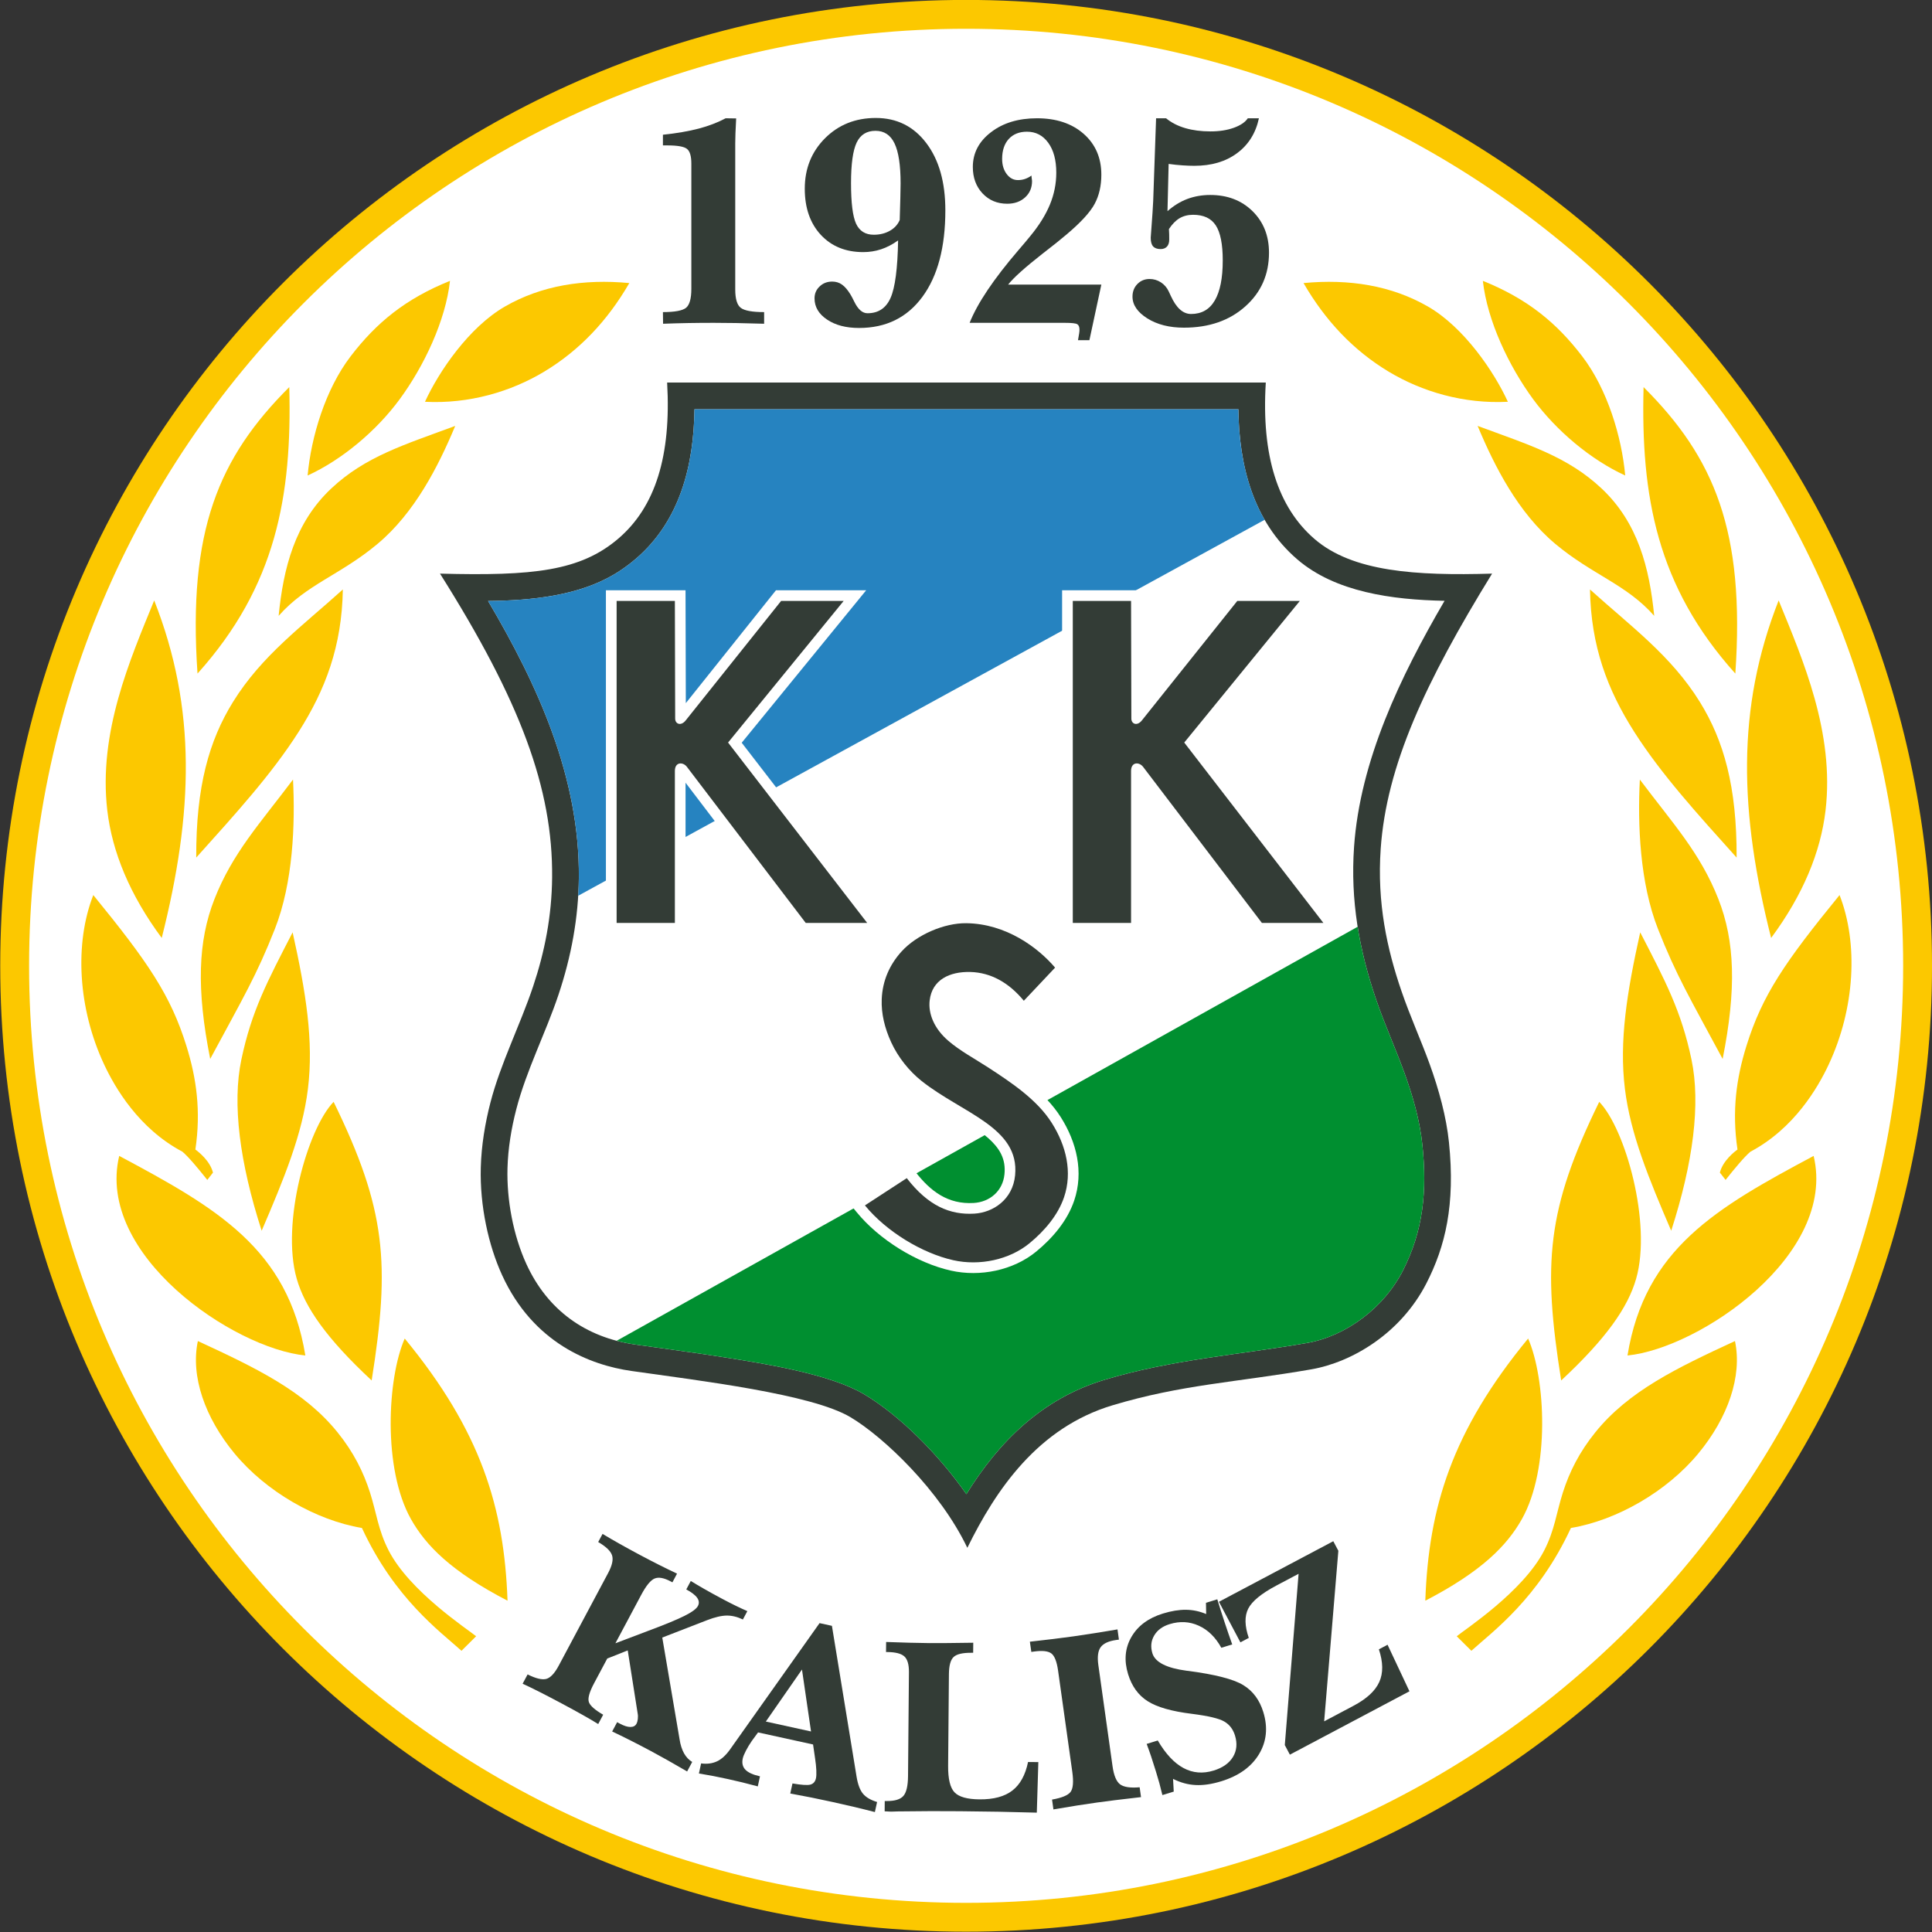<?xml version="1.0" encoding="UTF-8"?>
<svg xmlns="http://www.w3.org/2000/svg" xmlns:xlink="http://www.w3.org/1999/xlink" width="567pt" height="567pt" viewBox="0 0 567 567" version="1.1">
<rect x="0" y="0" width="567" height="567" fill="#333333" stroke="none"/>
<g id="surface1">
<path style=" stroke:none;fill-rule:evenodd;fill:rgb(98.827%,78.514%,0%);fill-opacity:1;" d="M 283.535 -0.02 C 440.09 -0.02 567.004 126.891 567.004 283.445 C 567.004 440 440.09 566.91 283.535 566.91 C 126.984 566.91 0.07 439.996 0.07 283.445 C 0.07 126.891 126.984 -0.02 283.535 -0.02 Z M 283.535 -0.02 "/>
<path style=" stroke:none;fill-rule:evenodd;fill:rgb(100%,100%,100%);fill-opacity:1;" d="M 283.535 8.445 C 435.414 8.445 558.535 131.566 558.535 283.445 C 558.535 435.324 435.414 558.445 283.535 558.445 C 131.66 558.445 8.539 435.324 8.539 283.445 C 8.539 131.566 131.66 8.445 283.535 8.445 Z M 283.535 8.445 "/>
<path style=" stroke:none;fill-rule:evenodd;fill:rgb(19.994%,23.535%,21.167%);fill-opacity:1;" d="M 129.129 168.344 C 156.387 169.062 170.312 167.629 181.496 158.043 C 192.34 148.75 197.023 133.758 195.789 112.27 L 371.484 112.27 C 370.152 133.699 375.023 148.922 385.824 158.215 C 396.969 167.805 415.465 169.004 437.895 168.344 C 418.227 200.273 406.895 224.75 405.203 249.121 C 404.102 265 407.055 278.473 411.297 290.855 C 413.84 298.281 417.047 305.32 419.555 312.238 C 422.305 319.836 424.469 327.781 425.238 335.234 C 427.137 353.617 424.145 365.859 418.613 376.637 C 411.078 391.316 396.82 399.797 384.805 401.879 C 362.836 405.688 346.789 406.328 326.504 412.422 C 304.605 418.992 292.27 437.195 283.891 454.254 C 275.883 437.449 259.309 421.684 249.566 415.898 C 238.137 409.113 205.504 405.223 185.348 402.355 C 173.23 400.629 156.504 394.203 147.355 374.227 C 143.379 365.547 140.789 353.945 141.102 342.613 C 141.277 336.188 142.352 329.684 143.922 323.605 C 146.902 312.078 152.617 300.957 156.473 289.445 C 159.871 279.293 161.93 268.832 162.035 257.516 C 162.277 231.449 152.73 205.754 129.129 168.344 Z M 129.129 168.344 "/>
<path style=" stroke:none;fill-rule:evenodd;fill:rgb(100%,100%,100%);fill-opacity:1;" d="M 143.238 176.379 C 157.938 201.25 170.145 228.234 169.879 257.59 C 169.766 269.395 167.645 280.766 163.902 291.938 C 160.133 303.195 154.469 314.121 151.512 325.57 C 150.062 331.176 149.094 337.031 148.938 342.828 C 148.68 352.094 150.617 362.527 154.48 370.961 C 160.672 384.48 171.852 392.52 186.453 394.594 C 195.305 395.855 204.172 397.016 213.004 398.41 C 224.484 400.223 243.645 403.27 253.566 409.16 C 264.055 415.387 275.461 426.867 283.613 438.5 C 293.164 423.078 305.828 410.441 324.246 404.914 C 343.973 398.988 363.348 397.641 383.469 394.156 C 395.238 392.117 406.219 383.621 411.641 373.059 C 417.805 361.039 418.82 349.359 417.441 336.039 C 416.711 328.902 414.629 321.645 412.184 314.91 C 409.562 307.68 406.379 300.688 403.879 293.395 C 398.836 278.652 396.301 264.203 397.383 248.578 C 399.145 223.203 410.98 198.527 423.945 176.324 C 408.539 176.027 391.879 173.766 380.715 164.156 C 367.738 152.996 363.629 136.512 363.441 120.109 L 203.812 120.109 C 203.605 136.477 199.609 152.844 186.598 163.992 C 184.621 165.688 182.516 167.215 180.277 168.547 C 169.754 174.816 156.156 176.234 143.238 176.379 Z M 143.238 176.379 "/>
<path style=" stroke:none;fill-rule:evenodd;fill:rgb(0%,56.055%,18.822%);fill-opacity:1;" d="M 180.98 393.492 C 182.746 393.957 184.57 394.328 186.453 394.594 C 195.305 395.855 204.172 397.016 213.004 398.41 C 224.484 400.223 243.645 403.27 253.566 409.16 C 264.055 415.387 275.461 426.867 283.613 438.5 C 293.164 423.078 305.828 410.441 324.246 404.914 C 343.973 398.988 363.348 397.641 383.469 394.156 C 395.238 392.117 406.219 383.621 411.641 373.059 C 417.805 361.039 418.82 349.359 417.441 336.039 C 416.711 328.902 414.629 321.645 412.184 314.91 C 409.562 307.68 406.379 300.688 403.879 293.395 C 401.43 286.246 399.574 279.164 398.438 271.988 Z M 180.98 393.492 "/>
<path style=" stroke:none;fill-rule:evenodd;fill:rgb(14.893%,51.367%,75.389%);fill-opacity:1;" d="M 143.238 176.379 C 157.938 201.25 170.145 228.234 169.879 257.59 C 169.855 259.363 169.797 261.125 169.688 262.883 L 371.141 152.551 C 365.59 142.898 363.566 131.484 363.441 120.109 L 203.812 120.109 C 203.605 136.477 199.609 152.844 186.598 163.992 C 184.621 165.688 182.516 167.215 180.277 168.547 C 169.754 174.816 156.156 176.234 143.238 176.379 Z M 143.238 176.379 "/>
<path style=" stroke:none;fill-rule:evenodd;fill:rgb(100%,100%,100%);fill-opacity:1;" d="M 335.148 206.359 L 361.613 173.223 L 388.09 173.223 L 351.551 217.977 L 394.754 273.988 L 368.781 273.988 L 335.074 229.707 L 335.074 273.988 L 311.703 273.988 L 311.703 173.223 L 335.066 173.223 Z M 335.148 206.359 "/>
<path style=" stroke:none;fill-rule:evenodd;fill:rgb(19.994%,23.535%,21.167%);fill-opacity:1;" d="M 314.84 176.359 L 331.941 176.359 L 332.027 210.887 C 332.031 212.504 333.738 213.156 335.102 211.445 L 363.121 176.359 L 381.477 176.359 L 347.551 217.922 L 388.379 270.855 L 370.336 270.855 L 335.484 225.066 C 334.324 223.543 331.941 223.566 331.941 226.254 L 331.941 270.855 L 314.84 270.855 Z M 314.84 176.359 "/>
<path style=" stroke:none;fill-rule:evenodd;fill:rgb(100%,100%,100%);fill-opacity:1;" d="M 201.273 206.359 L 227.734 173.223 L 254.211 173.223 L 217.676 217.977 L 260.879 273.988 L 234.902 273.988 L 201.195 229.707 L 201.195 273.988 L 177.824 273.988 L 177.824 173.223 L 201.188 173.223 Z M 201.273 206.359 "/>
<path style=" stroke:none;fill-rule:evenodd;fill:rgb(19.994%,23.535%,21.167%);fill-opacity:1;" d="M 180.965 176.359 L 198.062 176.359 L 198.148 210.887 C 198.152 212.504 199.859 213.156 201.223 211.445 L 229.242 176.359 L 247.598 176.359 L 213.672 217.922 L 254.496 270.855 L 236.461 270.855 L 201.605 225.066 C 200.445 223.543 198.062 223.566 198.062 226.254 L 198.062 270.855 L 180.965 270.855 Z M 180.965 176.359 "/>
<path style=" stroke:none;fill-rule:evenodd;fill:rgb(100%,100%,100%);fill-opacity:1;" d="M 313.855 284.082 L 300.316 298.438 L 298.055 295.695 C 294.621 291.531 290.234 288.543 284.719 288.391 C 280.711 288.281 276.484 289.383 275.949 293.957 C 275.535 297.523 277.754 300.828 280.34 303.062 C 283.715 305.98 287.969 308.207 291.715 310.648 C 298.895 315.324 306.645 320.496 311.309 327.855 C 315.969 335.203 318.109 343.945 315.242 352.375 C 313.23 358.297 308.91 363.355 304.133 367.285 C 297.363 372.859 287.59 374.805 279.09 372.902 C 268.977 370.637 257.98 363.77 251.406 355.742 L 249.188 353.035 L 266.84 341.555 L 268.602 343.848 C 273.074 349.645 278.219 353.492 285.754 353.047 C 290.547 352.766 294.312 349.477 294.789 344.621 C 295.004 342.492 294.719 340.496 293.754 338.578 C 292.047 335.195 288.422 332.547 285.32 330.52 C 280.898 327.633 276.234 325.164 271.871 322.164 C 270.734 321.387 269.621 320.574 268.547 319.719 C 264.422 316.453 260.895 311.984 258.691 307.203 C 256.676 302.812 255.449 298.012 255.633 293.156 C 255.859 287.09 258.195 281.625 262.254 277.148 C 267.258 271.621 276.148 267.719 283.602 267.809 C 294.547 267.938 305.023 273.715 312.031 281.941 Z M 313.855 284.082 "/>
<path style=" stroke:none;fill-rule:evenodd;fill:rgb(19.994%,23.535%,21.167%);fill-opacity:1;" d="M 309.645 283.977 L 300.473 293.699 C 296.031 288.312 290.723 285.422 284.805 285.258 C 278.715 285.09 273.547 287.535 272.84 293.59 C 272.379 297.516 274.156 301.863 278.285 305.434 C 281.672 308.367 286.258 310.836 290.004 313.273 C 296.879 317.754 304.344 322.723 308.66 329.531 C 312.922 336.254 314.773 344.008 312.273 351.367 C 310.504 356.574 306.609 361.188 302.141 364.863 C 296.277 369.691 287.535 371.582 279.77 369.844 C 270.66 367.801 260.16 361.48 253.836 353.758 L 266.117 345.762 C 272.379 353.879 278.789 356.598 285.938 356.176 C 291.477 355.852 297.215 352.039 297.91 344.93 C 299.297 330.863 282.504 326.773 270.488 317.262 C 266.828 314.359 263.566 310.293 261.547 305.891 C 259.641 301.754 258.605 297.492 258.766 293.277 C 258.973 287.773 261.133 283.051 264.574 279.254 C 269.031 274.332 277.098 270.867 283.566 270.941 C 295.273 271.078 304.629 278.086 309.645 283.977 Z M 309.645 283.977 "/>
<path style=" stroke:none;fill-rule:evenodd;fill:rgb(19.994%,23.535%,21.167%);fill-opacity:1;" d="M 194.598 95.012 L 194.555 91.594 C 198.031 91.594 200.297 91.168 201.336 90.336 C 202.367 89.488 202.895 87.633 202.895 84.785 L 202.895 48.016 C 202.895 45.828 202.473 44.379 201.609 43.695 C 200.762 43.008 198.82 42.672 195.797 42.672 L 194.555 42.672 L 194.555 39.543 C 198.602 39.121 202.121 38.508 205.09 37.734 C 208.051 36.945 210.664 35.938 212.965 34.711 L 216.047 34.754 C 215.953 36.434 215.879 37.895 215.84 39.121 C 215.797 40.348 215.777 41.328 215.777 42.07 L 215.777 84.961 C 215.777 87.75 216.336 89.562 217.43 90.363 C 218.523 91.184 220.805 91.594 224.254 91.594 L 224.254 95.012 C 221.227 94.922 218.496 94.848 216.047 94.805 C 213.59 94.762 211.41 94.746 209.527 94.746 C 207.047 94.746 204.559 94.762 202.062 94.805 C 199.562 94.848 197.086 94.922 194.598 95.012 Z M 194.598 95.012 "/>
<path style=" stroke:none;fill-rule:evenodd;fill:rgb(19.994%,23.535%,21.167%);fill-opacity:1;" d="M 264.047 64.566 C 264.129 62.055 264.188 59.906 264.23 58.109 C 264.277 56.316 264.305 54.883 264.305 53.832 C 264.305 48.469 263.711 44.555 262.523 42.086 C 261.34 39.617 259.484 38.391 256.941 38.391 C 254.344 38.391 252.504 39.543 251.406 41.852 C 250.312 44.16 249.758 48.133 249.758 53.742 C 249.758 59.543 250.254 63.5 251.246 65.664 C 252.254 67.812 253.977 68.891 256.434 68.891 C 258.199 68.891 259.762 68.512 261.137 67.738 C 262.508 66.965 263.473 65.91 264.047 64.566 Z M 263.574 70.559 C 261.926 71.742 260.258 72.602 258.594 73.156 C 256.914 73.711 255.176 73.988 253.348 73.988 C 248.18 73.988 244.031 72.297 240.891 68.922 C 237.754 65.531 236.184 61.02 236.184 55.379 C 236.184 49.465 238.172 44.539 242.129 40.566 C 246.105 36.609 251.055 34.621 257.031 34.621 C 263.18 34.621 268.133 37.078 271.855 42 C 275.586 46.922 277.438 53.496 277.438 61.719 C 277.438 72.527 275.203 80.988 270.719 87.094 C 266.234 93.199 260.039 96.25 252.109 96.25 C 248.281 96.25 245.156 95.434 242.715 93.781 C 240.277 92.148 239.047 90.074 239.047 87.559 C 239.047 86.156 239.559 84.988 240.555 84.055 C 241.547 83.105 242.773 82.637 244.234 82.637 C 245.316 82.637 246.277 82.93 247.098 83.516 C 247.93 84.098 248.762 85.062 249.586 86.406 C 249.902 86.918 250.281 87.648 250.734 88.582 C 251.836 90.816 253.102 91.93 254.59 91.93 C 257.789 91.93 260.039 90.422 261.367 87.414 C 262.699 84.406 263.43 78.781 263.574 70.559 Z M 263.574 70.559 "/>
<path style=" stroke:none;fill-rule:evenodd;fill:rgb(19.994%,23.535%,21.167%);fill-opacity:1;" d="M 284.566 94.746 C 286.844 88.992 291.637 81.863 298.91 73.391 C 300.445 71.594 301.598 70.25 302.328 69.328 C 304.93 66.188 306.855 63.105 308.113 60.07 C 309.371 57.031 309.996 53.902 309.996 50.676 C 309.996 46.996 309.215 44.074 307.645 41.91 C 306.07 39.734 303.98 38.652 301.395 38.652 C 299.129 38.652 297.348 39.371 296.047 40.785 C 294.746 42.219 294.105 44.176 294.105 46.645 C 294.105 48.41 294.547 49.887 295.434 51.07 C 296.324 52.254 297.422 52.852 298.734 52.852 C 299.449 52.852 300.137 52.75 300.781 52.531 C 301.438 52.312 302.086 51.977 302.711 51.523 C 302.711 51.668 302.723 51.844 302.754 52.035 C 302.84 52.605 302.883 52.969 302.883 53.117 C 302.883 55.086 302.215 56.68 300.855 57.922 C 299.496 59.164 297.742 59.793 295.609 59.793 C 292.672 59.793 290.254 58.781 288.348 56.754 C 286.449 54.723 285.504 52.137 285.504 49.012 C 285.504 44.922 287.281 41.516 290.836 38.801 C 294.383 36.066 298.883 34.711 304.344 34.711 C 309.984 34.711 314.555 36.23 318.016 39.266 C 321.48 42.305 323.219 46.309 323.219 51.273 C 323.219 54.547 322.559 57.41 321.246 59.848 C 319.93 62.289 317.23 65.238 313.109 68.73 C 311.488 70.117 309.121 72.02 306.012 74.414 C 300.84 78.461 297.465 81.496 295.859 83.527 L 323.219 83.527 L 319.715 99.844 L 316.367 99.844 C 316.547 98.883 316.66 98.195 316.719 97.785 C 316.777 97.391 316.805 97.039 316.805 96.762 C 316.805 95.961 316.59 95.418 316.164 95.156 C 315.723 94.879 314.512 94.746 312.523 94.746 Z M 284.566 94.746 "/>
<path style=" stroke:none;fill-rule:evenodd;fill:rgb(19.994%,23.535%,21.167%);fill-opacity:1;" d="M 339.285 34.711 L 342.211 34.711 C 343.77 35.996 345.656 36.961 347.848 37.602 C 350.051 38.246 352.52 38.566 355.254 38.566 C 357.824 38.566 360.09 38.215 362.059 37.516 C 364.031 36.812 365.422 35.879 366.211 34.711 L 369.465 34.711 C 368.531 39.078 366.383 42.496 363.039 44.965 C 359.711 47.434 355.531 48.66 350.504 48.66 C 349.453 48.66 348.285 48.617 347.012 48.527 C 345.742 48.441 344.398 48.309 342.969 48.105 L 342.633 61.969 C 344.43 60.375 346.371 59.176 348.445 58.391 C 350.535 57.613 352.77 57.219 355.164 57.219 C 360.219 57.219 364.352 58.797 367.586 61.969 C 370.809 65.137 372.422 69.199 372.422 74.164 C 372.422 80.562 370.094 85.82 365.434 89.957 C 360.789 94.09 354.801 96.164 347.465 96.164 C 343.188 96.164 339.609 95.258 336.699 93.434 C 333.809 91.605 332.363 89.473 332.363 87.051 C 332.363 85.574 332.844 84.332 333.797 83.352 C 334.758 82.375 335.941 81.879 337.371 81.879 C 338.57 81.879 339.664 82.199 340.688 82.855 C 341.695 83.516 342.461 84.391 342.969 85.473 C 343.145 85.809 343.363 86.273 343.609 86.844 C 345.215 90.379 347.188 92.148 349.555 92.148 C 352.637 92.148 354.965 90.832 356.508 88.188 C 358.07 85.543 358.848 81.629 358.848 76.43 C 358.848 71.668 358.172 68.25 356.816 66.16 C 355.461 64.07 353.238 63.035 350.152 63.035 C 348.648 63.035 347.32 63.371 346.18 64.043 C 345.047 64.715 344.004 65.781 343.055 67.227 C 343.09 67.723 343.113 68.207 343.129 68.688 C 343.145 69.168 343.145 69.711 343.145 70.309 C 343.145 71.199 342.922 71.887 342.484 72.367 C 342.031 72.852 341.422 73.098 340.617 73.098 C 339.621 73.098 338.891 72.836 338.41 72.309 C 337.941 71.785 337.711 70.938 337.711 69.754 C 337.711 69.594 337.797 68.32 337.984 65.969 C 338.176 63.617 338.32 61.281 338.438 58.973 Z M 339.285 34.711 "/>
<path style=" stroke:none;fill-rule:evenodd;fill:rgb(19.994%,23.535%,21.167%);fill-opacity:1;" d="M 153.379 494.137 L 154.84 491.406 C 157.246 492.605 159.059 493.043 160.301 492.73 C 161.535 492.402 162.754 491.113 163.965 488.848 L 178.504 461.59 C 179.66 459.41 180.035 457.688 179.617 456.434 C 179.199 455.18 177.844 453.883 175.559 452.555 L 176.836 450.168 C 178.367 451.098 180.055 452.066 181.852 453.082 C 183.652 454.098 185.656 455.195 187.879 456.379 C 189.746 457.375 191.578 458.324 193.371 459.227 C 195.16 460.125 196.926 460.996 198.695 461.828 L 197.34 464.379 L 196.859 464.125 C 194.887 463.07 193.316 462.777 192.145 463.25 C 190.965 463.723 189.648 465.32 188.199 468.031 L 180.609 482.262 L 190.23 478.617 C 195.152 476.781 198.703 475.32 200.879 474.223 C 203.062 473.129 204.371 472.168 204.816 471.336 C 205.242 470.531 205.172 469.727 204.609 468.926 C 204.035 468.117 202.969 467.297 201.406 466.465 L 202.73 463.98 C 204.004 464.77 205.324 465.547 206.691 466.328 C 208.055 467.113 209.855 468.102 212.102 469.301 C 213.461 470.023 214.727 470.672 215.898 471.242 C 217.086 471.816 218.219 472.352 219.328 472.832 L 218.02 475.285 C 216.414 474.512 214.848 474.125 213.297 474.133 C 211.758 474.145 209.805 474.594 207.434 475.516 L 194.363 480.586 L 199.434 510.414 C 199.688 512.082 200.137 513.465 200.754 514.574 C 201.379 515.676 202.172 516.516 203.148 517.09 L 201.656 519.887 C 199.641 518.703 197.738 517.617 195.938 516.602 C 194.141 515.586 192.48 514.676 190.984 513.875 C 188.84 512.73 186.84 511.695 184.973 510.754 C 183.105 509.812 181.336 508.938 179.656 508.156 L 181.117 505.422 L 181.973 505.879 C 183.164 506.516 184.18 506.832 185.016 506.832 C 185.867 506.828 186.453 506.516 186.797 505.875 C 186.988 505.516 187.121 505.059 187.184 504.492 C 187.254 503.93 187.242 503.367 187.129 502.793 L 184.227 484.359 L 178.219 486.742 L 174.355 493.988 C 172.922 496.676 172.426 498.543 172.852 499.605 C 173.273 500.668 174.664 501.871 177.016 503.234 L 175.559 505.969 C 174.355 505.215 172.879 504.359 171.145 503.379 C 169.41 502.398 167.285 501.234 164.758 499.887 C 162.176 498.512 159.973 497.363 158.152 496.445 C 156.328 495.531 154.734 494.75 153.379 494.137 Z M 153.379 494.137 "/>
<path style=" stroke:none;fill-rule:evenodd;fill:rgb(19.994%,23.535%,21.167%);fill-opacity:1;" d="M 205.113 520.477 L 205.762 517.523 C 207.512 517.754 209.051 517.551 210.414 516.918 C 211.773 516.285 213.031 515.125 214.215 513.473 L 240.523 476.352 L 244.152 477.148 L 251.395 521.477 C 251.777 523.75 252.41 525.41 253.289 526.445 C 254.172 527.492 255.539 528.285 257.406 528.848 L 256.758 531.801 C 254.684 531.27 252.609 530.75 250.539 530.262 C 248.461 529.766 246.395 529.301 244.355 528.852 C 242.312 528.406 240.27 527.969 238.211 527.555 C 236.148 527.141 234.047 526.742 231.926 526.355 L 232.574 523.402 C 235.195 523.852 236.961 523.973 237.824 523.746 C 238.691 523.508 239.242 522.898 239.465 521.891 C 239.586 521.352 239.613 520.566 239.574 519.539 C 239.523 518.508 239.41 517.363 239.219 516.113 L 238.617 511.965 L 222.469 508.426 L 220.617 510.961 C 219.969 511.902 219.398 512.848 218.914 513.785 C 218.422 514.723 218.113 515.484 217.984 516.074 C 217.688 517.43 217.949 518.531 218.77 519.379 C 219.59 520.227 221.012 520.867 223.039 521.312 L 222.395 524.266 C 220.883 523.859 219.395 523.469 217.926 523.109 C 216.445 522.746 214.996 522.414 213.566 522.102 C 212.188 521.801 210.789 521.508 209.379 521.234 C 207.953 520.961 206.535 520.711 205.113 520.477 Z M 224.754 505.238 L 238.02 508.148 L 235.363 489.969 Z M 224.754 505.238 "/>
<path style=" stroke:none;fill-rule:evenodd;fill:rgb(19.994%,23.535%,21.167%);fill-opacity:1;" d="M 259.629 531.582 L 259.652 528.559 L 260.227 528.562 C 262.602 528.582 264.242 528.082 265.121 527.07 C 266.004 526.055 266.465 524.117 266.488 521.23 L 266.754 490.73 C 266.773 488.496 266.32 486.953 265.406 486.121 C 264.492 485.289 262.824 484.859 260.391 484.836 L 260.031 484.832 L 260.059 481.883 C 262.453 481.977 264.715 482.047 266.844 482.102 C 268.969 482.156 270.965 482.199 272.805 482.215 C 274.172 482.227 275.938 482.219 278.102 482.199 C 280.254 482.184 282.773 482.156 285.629 482.105 L 285.602 485.055 L 285.172 485.055 C 282.551 485.031 280.789 485.434 279.887 486.273 C 278.98 487.102 278.512 488.77 278.488 491.266 L 278.254 518.234 C 278.223 522.082 278.852 524.668 280.129 526.008 C 281.422 527.359 283.859 528.043 287.465 528.074 C 291.617 528.113 294.836 527.242 297.109 525.48 C 299.398 523.703 300.926 520.914 301.711 517.109 L 304.73 517.137 L 304.281 531.973 C 300.609 531.867 296.883 531.773 293.109 531.703 C 289.348 531.633 285.551 531.586 281.738 531.555 C 279.121 531.531 276.281 531.52 273.234 531.527 C 270.184 531.539 266.914 531.57 263.41 531.613 C 263.188 531.613 262.867 531.621 262.453 531.645 C 262.031 531.664 261.727 531.676 261.527 531.672 C 261.32 531.672 261.004 531.656 260.586 531.629 C 260.152 531.598 259.844 531.582 259.629 531.582 Z M 259.629 531.582 "/>
<path style=" stroke:none;fill-rule:evenodd;fill:rgb(19.994%,23.535%,21.167%);fill-opacity:1;" d="M 309.156 531.023 L 308.754 528.137 C 311.59 527.641 313.391 526.902 314.16 525.926 C 314.93 524.938 315.109 522.961 314.695 519.992 L 310.527 490.312 C 310.152 487.633 309.48 485.93 308.523 485.23 C 307.57 484.535 305.867 484.352 303.422 484.695 L 302.672 484.801 L 302.246 481.805 C 304.629 481.543 306.902 481.277 309.062 481.012 C 311.223 480.742 313.246 480.484 315.145 480.219 C 317.152 479.938 319.219 479.621 321.367 479.281 C 323.508 478.945 325.703 478.586 327.961 478.195 L 328.379 481.191 L 327.562 481.305 C 325.32 481.621 323.809 482.328 323.016 483.422 C 322.227 484.512 322.004 486.258 322.34 488.656 L 326.504 518.332 C 326.883 521.047 327.617 522.82 328.699 523.648 C 329.785 524.477 331.715 524.766 334.465 524.527 L 334.863 527.414 C 331.934 527.75 329.379 528.047 327.23 528.312 C 325.074 528.578 323.328 528.809 321.992 528.996 C 320.238 529.242 318.281 529.531 316.141 529.867 C 313.992 530.207 311.664 530.594 309.156 531.023 Z M 309.156 531.023 "/>
<path style=" stroke:none;fill-rule:evenodd;fill:rgb(19.994%,23.535%,21.167%);fill-opacity:1;" d="M 341.137 526.816 C 340.852 525.637 340.562 524.484 340.254 523.34 C 339.938 522.195 339.594 521.047 339.23 519.863 C 338.758 518.316 338.301 516.879 337.848 515.531 C 337.398 514.195 336.953 512.949 336.523 511.801 L 339.781 510.797 C 342.07 514.711 344.586 517.406 347.324 518.879 C 350.062 520.352 353.012 520.594 356.176 519.621 C 358.824 518.809 360.719 517.477 361.844 515.629 C 362.965 513.773 363.164 511.68 362.441 509.328 C 361.871 507.473 360.816 506.105 359.277 505.219 C 357.746 504.32 354.59 503.586 349.805 502.973 C 343.867 502.25 339.539 501.004 336.805 499.258 C 334.07 497.512 332.16 494.879 331.074 491.344 C 329.84 487.328 330.156 483.688 332.039 480.418 C 333.922 477.152 337.004 474.859 341.297 473.539 C 343.762 472.781 346.016 472.414 348.039 472.438 C 350.059 472.449 352.051 472.871 353.984 473.688 L 353.926 470.383 L 357.246 469.363 C 357.953 471.668 358.672 473.914 359.395 476.098 C 360.121 478.293 360.863 480.457 361.629 482.605 L 358.434 483.586 C 356.723 480.488 354.52 478.332 351.816 477.109 C 349.121 475.879 346.27 475.723 343.266 476.645 C 341.164 477.293 339.656 478.402 338.723 479.996 C 337.797 481.57 337.629 483.32 338.203 485.211 C 339.016 487.844 342.383 489.551 348.301 490.332 L 348.66 490.363 C 356.613 491.414 362.004 492.793 364.852 494.531 C 367.695 496.258 369.66 498.898 370.754 502.457 C 372.148 506.992 371.723 511.121 369.477 514.836 C 367.238 518.539 363.551 521.184 358.422 522.762 C 355.633 523.617 353.109 523.992 350.859 523.867 C 348.613 523.758 346.426 523.148 344.266 522.066 L 344.469 525.793 Z M 341.137 526.816 "/>
<path style=" stroke:none;fill-rule:evenodd;fill:rgb(19.994%,23.535%,21.167%);fill-opacity:1;" d="M 377.062 512.141 L 381.109 461.875 L 374.609 465.316 C 370.18 467.664 367.422 469.934 366.32 472.121 C 365.219 474.309 365.27 477.168 366.492 480.688 L 364.031 481.992 L 357.727 470.09 L 391.289 452.312 L 392.777 455.121 L 388.613 505.172 L 397.227 500.609 C 401.09 498.562 403.621 496.23 404.789 493.617 C 405.973 491.012 405.926 487.816 404.672 484.047 L 407.215 482.695 L 413.645 496.359 L 378.551 514.953 Z M 377.062 512.141 "/>
<path style=" stroke:none;fill-rule:evenodd;fill:rgb(98.827%,78.514%,0%);fill-opacity:1;" d="M 184.691 83.074 C 171.305 81.805 158.887 83.789 148.172 89.965 C 137.602 96.059 128.758 109.094 124.723 117.914 C 137.645 118.578 149.926 114.969 159.77 109.035 C 170.039 102.84 178.285 94.148 184.691 83.074 Z M 184.691 83.074 "/>
<path style=" stroke:none;fill-rule:evenodd;fill:rgb(98.827%,78.514%,0%);fill-opacity:1;" d="M 132.066 82.422 C 118.965 87.699 110.426 94.738 102.91 104.559 C 95.496 114.246 91.309 128.207 90.281 139.551 C 100.387 134.93 110.512 126.414 117.312 117.148 C 124.414 107.484 130.762 94.156 132.066 82.422 Z M 132.066 82.422 "/>
<path style=" stroke:none;fill-rule:evenodd;fill:rgb(98.827%,78.514%,0%);fill-opacity:1;" d="M 133.598 124.996 C 118.594 130.547 107.227 133.973 97.242 143.336 C 86.52 153.391 83.172 166.711 81.773 180.742 C 89.918 171.488 99.934 168.723 110.805 159.613 C 121.684 150.504 128.629 136.898 133.598 124.996 Z M 133.598 124.996 "/>
<path style=" stroke:none;fill-rule:evenodd;fill:rgb(98.827%,78.514%,0%);fill-opacity:1;" d="M 84.898 113.602 C 64.152 134.316 55.094 155.715 57.965 197.68 C 81.012 172.039 85.727 145.551 84.898 113.602 Z M 84.898 113.602 "/>
<path style=" stroke:none;fill-rule:evenodd;fill:rgb(98.827%,78.514%,0%);fill-opacity:1;" d="M 45.254 176.215 C 38.121 193.676 28.809 215.02 31.492 237.871 C 32.922 250.031 38.09 262.617 47.465 275.273 C 56.73 238.594 57.773 208.016 45.254 176.215 Z M 45.254 176.215 "/>
<path style=" stroke:none;fill-rule:evenodd;fill:rgb(98.827%,78.514%,0%);fill-opacity:1;" d="M 34.988 339.234 C 28.059 368.281 68.52 395.715 89.613 397.805 C 84.496 366.484 63.617 354.52 34.988 339.234 Z M 34.988 339.234 "/>
<path style=" stroke:none;fill-rule:evenodd;fill:rgb(98.827%,78.514%,0%);fill-opacity:1;" d="M 27.379 262.684 C 21.848 276.824 22.82 295.941 30.609 312.508 C 33.742 319.172 40.68 331.188 53.531 337.996 C 55.277 339.453 58.113 342.859 60.836 346.281 L 62.504 344.133 C 61.629 340.648 58.234 338.02 57.34 337.367 C 59.016 326.008 57.66 316.414 54.691 306.902 C 50.062 292.062 43.473 282.398 27.379 262.684 Z M 27.379 262.684 "/>
<path style=" stroke:none;fill-rule:evenodd;fill:rgb(98.827%,78.514%,0%);fill-opacity:1;" d="M 58.07 393.57 C 55.879 403.895 60.156 416.078 68.828 426.559 C 78.047 437.715 92.723 446.172 106.219 448.426 C 115.805 469.125 129.098 478.754 135.438 484.469 L 139.734 480.203 C 137.355 478.227 120.215 467.082 114.031 454.98 C 110.969 448.973 110.539 444.172 108.59 438.031 C 106.629 431.895 103.727 426.141 99.059 420.355 C 89.297 408.262 75.176 401.473 58.07 393.57 Z M 58.07 393.57 "/>
<path style=" stroke:none;fill-rule:evenodd;fill:rgb(98.827%,78.514%,0%);fill-opacity:1;" d="M 100.617 172.996 C 88.703 183.762 76.805 192.395 68.379 206.008 C 61.402 217.277 57.504 230.773 57.59 251.68 C 69.113 238.859 79.684 227.254 87.59 214.859 C 95.488 202.465 100.344 189.664 100.617 172.996 Z M 100.617 172.996 "/>
<path style=" stroke:none;fill-rule:evenodd;fill:rgb(98.827%,78.514%,0%);fill-opacity:1;" d="M 85.992 228.781 C 76.348 241.625 68.258 250.293 62.93 263.883 C 58.094 276.219 57.613 290.266 61.691 310.773 C 71.418 292.699 75.266 286.336 80.656 272.664 C 86.047 258.988 86.652 241.734 85.992 228.781 Z M 85.992 228.781 "/>
<path style=" stroke:none;fill-rule:evenodd;fill:rgb(98.827%,78.514%,0%);fill-opacity:1;" d="M 85.883 273.621 C 78.512 287.895 73.82 296.703 70.832 310.984 C 68.113 323.953 70.332 341.164 76.793 361.191 C 83.367 345.891 88.73 332.855 90.363 319.613 C 92.102 305.52 89.777 291.184 85.883 273.621 Z M 85.883 273.621 "/>
<path style=" stroke:none;fill-rule:evenodd;fill:rgb(98.827%,78.514%,0%);fill-opacity:1;" d="M 97.91 323.367 C 90.238 331.281 82.438 359.004 87.066 375.234 C 89.488 383.738 95.902 392.867 109.074 405.137 C 114.539 370.762 113.34 354.98 97.91 323.367 Z M 97.91 323.367 "/>
<path style=" stroke:none;fill-rule:evenodd;fill:rgb(98.827%,78.514%,0%);fill-opacity:1;" d="M 118.777 392.832 C 113.645 404.504 112.324 431.086 120.594 445.801 C 124.926 453.508 132.316 461.141 148.949 469.77 C 147.98 442.363 141.133 419.996 118.777 392.832 Z M 118.777 392.832 "/>
<path style=" stroke:none;fill-rule:evenodd;fill:rgb(98.827%,78.514%,0%);fill-opacity:1;" d="M 382.559 83.074 C 395.941 81.805 408.359 83.789 419.078 89.965 C 429.648 96.059 438.492 109.094 442.527 117.914 C 429.605 118.578 417.324 114.969 407.48 109.035 C 397.211 102.84 388.965 94.148 382.559 83.074 Z M 382.559 83.074 "/>
<path style=" stroke:none;fill-rule:evenodd;fill:rgb(98.827%,78.514%,0%);fill-opacity:1;" d="M 435.184 82.422 C 448.285 87.699 456.824 94.738 464.34 104.559 C 471.754 114.246 475.938 128.207 476.965 139.551 C 466.863 134.93 456.738 126.414 449.934 117.148 C 442.84 107.484 436.488 94.156 435.184 82.422 Z M 435.184 82.422 "/>
<path style=" stroke:none;fill-rule:evenodd;fill:rgb(98.827%,78.514%,0%);fill-opacity:1;" d="M 433.652 124.996 C 448.652 130.547 460.023 133.973 470.008 143.336 C 480.73 153.391 484.078 166.711 485.477 180.742 C 477.328 171.488 467.316 168.723 456.441 159.613 C 445.566 150.504 438.621 136.898 433.652 124.996 Z M 433.652 124.996 "/>
<path style=" stroke:none;fill-rule:evenodd;fill:rgb(98.827%,78.514%,0%);fill-opacity:1;" d="M 482.352 113.602 C 503.094 134.316 512.156 155.715 509.285 197.68 C 486.238 172.039 481.52 145.551 482.352 113.602 Z M 482.352 113.602 "/>
<path style=" stroke:none;fill-rule:evenodd;fill:rgb(98.827%,78.514%,0%);fill-opacity:1;" d="M 521.996 176.215 C 529.129 193.676 538.438 215.02 535.754 237.871 C 534.328 250.031 529.16 262.617 519.785 275.273 C 510.52 238.594 509.473 208.016 521.996 176.215 Z M 521.996 176.215 "/>
<path style=" stroke:none;fill-rule:evenodd;fill:rgb(98.827%,78.514%,0%);fill-opacity:1;" d="M 532.262 339.234 C 539.188 368.281 498.73 395.715 477.633 397.805 C 482.754 366.484 503.633 354.52 532.262 339.234 Z M 532.262 339.234 "/>
<path style=" stroke:none;fill-rule:evenodd;fill:rgb(98.827%,78.514%,0%);fill-opacity:1;" d="M 539.871 262.684 C 545.402 276.824 544.43 295.941 536.641 312.508 C 533.508 319.172 526.566 331.188 513.715 337.996 C 511.969 339.453 509.133 342.859 506.422 346.281 L 504.746 344.133 C 505.617 340.648 509.016 338.02 509.914 337.367 C 508.234 326.008 509.59 316.414 512.555 306.902 C 517.184 292.062 523.777 282.398 539.871 262.684 Z M 539.871 262.684 "/>
<path style=" stroke:none;fill-rule:evenodd;fill:rgb(98.827%,78.514%,0%);fill-opacity:1;" d="M 509.176 393.57 C 511.367 403.895 507.09 416.078 498.426 426.559 C 489.203 437.715 474.527 446.172 461.031 448.426 C 451.445 469.125 438.152 478.754 431.812 484.469 L 427.516 480.203 C 429.891 478.227 447.039 467.082 453.215 454.98 C 456.281 448.973 456.711 444.172 458.664 438.031 C 460.621 431.895 463.523 426.141 468.191 420.355 C 477.949 408.262 492.07 401.473 509.176 393.57 Z M 509.176 393.57 "/>
<path style=" stroke:none;fill-rule:evenodd;fill:rgb(98.827%,78.514%,0%);fill-opacity:1;" d="M 466.629 172.996 C 478.547 183.762 490.445 192.395 498.871 206.008 C 505.848 217.277 509.746 230.773 509.66 251.68 C 498.137 238.859 487.562 227.254 479.66 214.859 C 471.758 202.465 466.906 189.664 466.629 172.996 Z M 466.629 172.996 "/>
<path style=" stroke:none;fill-rule:evenodd;fill:rgb(98.827%,78.514%,0%);fill-opacity:1;" d="M 481.258 228.781 C 490.898 241.625 498.992 250.293 504.32 263.883 C 509.156 276.219 509.637 290.266 505.559 310.773 C 495.836 292.699 491.984 286.336 486.594 272.664 C 481.203 258.988 480.594 241.734 481.258 228.781 Z M 481.258 228.781 "/>
<path style=" stroke:none;fill-rule:evenodd;fill:rgb(98.827%,78.514%,0%);fill-opacity:1;" d="M 481.367 273.621 C 488.734 287.895 493.43 296.703 496.422 310.984 C 499.133 323.953 496.922 341.164 490.461 361.191 C 483.883 345.891 478.516 332.855 476.883 319.613 C 475.145 305.52 477.469 291.184 481.367 273.621 Z M 481.367 273.621 "/>
<path style=" stroke:none;fill-rule:evenodd;fill:rgb(98.827%,78.514%,0%);fill-opacity:1;" d="M 469.34 323.367 C 477.008 331.281 484.809 359.004 480.184 375.234 C 477.762 383.738 471.344 392.867 458.172 405.137 C 452.711 370.762 453.906 354.98 469.34 323.367 Z M 469.34 323.367 "/>
<path style=" stroke:none;fill-rule:evenodd;fill:rgb(98.827%,78.514%,0%);fill-opacity:1;" d="M 448.469 392.832 C 453.605 404.504 454.926 431.086 446.652 445.801 C 442.32 453.508 434.934 461.141 418.297 469.77 C 419.266 442.363 426.113 419.996 448.469 392.832 Z M 448.469 392.832 "/>
</g>
</svg>
